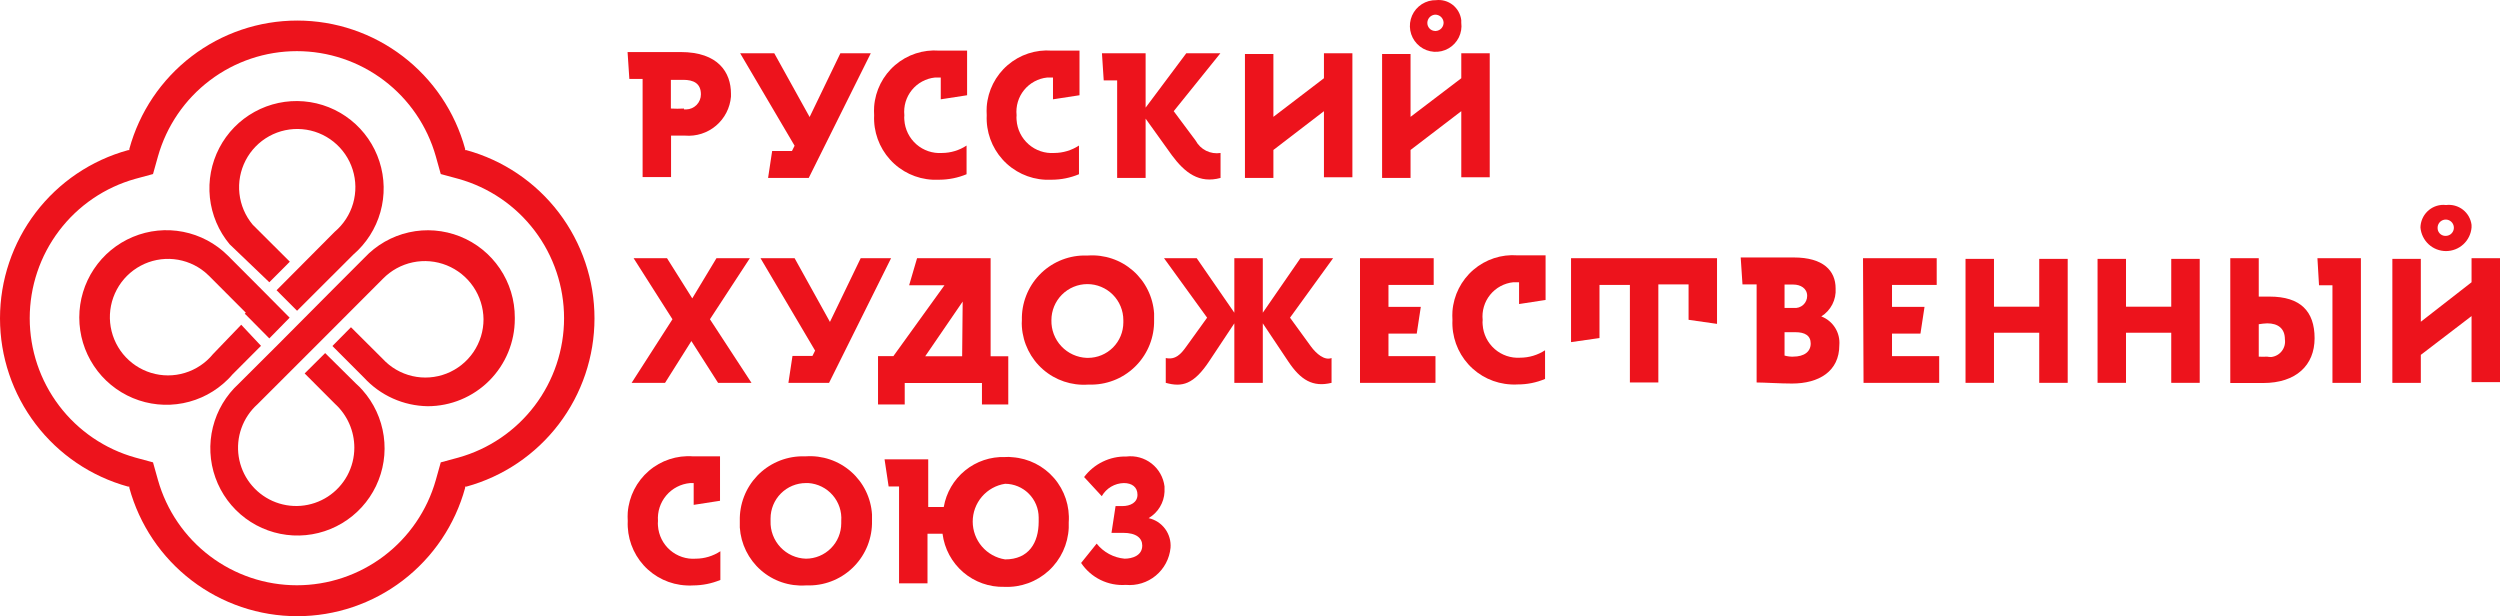 <?xml version="1.0" encoding="UTF-8"?> <svg xmlns="http://www.w3.org/2000/svg" width="142" height="35" viewBox="0 0 142 35" fill="none"><path d="M26.491 8.528H26.42V8.458C25.848 6.363 24.604 4.515 22.881 3.198C21.158 1.881 19.051 1.168 16.883 1.168C14.716 1.168 12.609 1.881 10.886 3.198C9.162 4.515 7.919 6.363 7.346 8.458V8.528H7.276C5.186 9.102 3.341 10.348 2.027 12.074C0.712 13.801 0 15.912 0 18.084C0 20.255 0.712 22.367 2.027 24.093C3.341 25.82 5.186 27.066 7.276 27.64H7.346V27.71C7.919 29.804 9.162 31.652 10.886 32.969C12.609 34.287 14.716 35 16.883 35C19.051 35 21.158 34.287 22.881 32.969C24.604 31.652 25.848 29.804 26.42 27.71V27.64H26.491C28.581 27.066 30.425 25.82 31.74 24.093C33.054 22.367 33.767 20.255 33.767 18.084C33.767 15.912 33.054 13.801 31.74 12.074C30.425 10.348 28.581 9.102 26.491 8.528ZM26.039 25.99L25.035 26.262L24.754 27.267C24.267 28.988 23.233 30.503 21.809 31.581C20.385 32.66 18.648 33.243 16.863 33.243C15.078 33.243 13.342 32.66 11.918 31.581C10.494 30.503 9.46 28.988 8.973 27.267L8.691 26.262L7.688 25.99C5.962 25.508 4.441 24.473 3.358 23.044C2.274 21.614 1.688 19.869 1.688 18.074C1.688 16.279 2.274 14.533 3.358 13.104C4.441 11.674 5.962 10.64 7.688 10.158L8.691 9.886L8.973 8.88C9.46 7.16 10.494 5.645 11.918 4.567C13.342 3.488 15.078 2.905 16.863 2.905C18.648 2.905 20.385 3.488 21.809 4.567C23.233 5.645 24.267 7.16 24.754 8.88L25.035 9.886L26.039 10.158C27.765 10.64 29.285 11.674 30.369 13.104C31.452 14.533 32.039 16.279 32.039 18.074C32.039 19.869 31.452 21.614 30.369 23.044C29.285 24.473 27.765 25.508 26.039 25.99Z" fill="#ED131C"></path><path d="M13.902 17.822L13.972 17.883L15.297 19.221L16.452 18.044L14.875 16.454L12.938 14.513C12.244 13.824 11.362 13.355 10.403 13.167C9.444 12.979 8.451 13.079 7.549 13.456C6.647 13.832 5.876 14.468 5.334 15.283C4.792 16.097 4.503 17.055 4.503 18.034C4.503 19.013 4.792 19.97 5.334 20.785C5.876 21.599 6.647 22.235 7.549 22.611C8.451 22.988 9.444 23.088 10.403 22.9C11.362 22.712 12.244 22.244 12.938 21.554C13.03 21.465 13.117 21.371 13.199 21.273L14.825 19.643L13.701 18.446L12.095 20.116C11.68 20.621 11.124 20.992 10.499 21.181C9.874 21.371 9.206 21.37 8.581 21.179C7.956 20.988 7.402 20.616 6.988 20.11C6.574 19.603 6.32 18.985 6.256 18.334C6.193 17.682 6.324 17.027 6.633 16.45C6.942 15.873 7.414 15.401 7.991 15.093C8.567 14.785 9.222 14.656 9.872 14.721C10.522 14.786 11.139 15.043 11.643 15.459L11.864 15.66L13.962 17.762L13.902 17.822Z" fill="#ED131C"></path><path d="M20.066 14.463C20.806 13.826 21.343 12.985 21.607 12.044C21.872 11.103 21.853 10.105 21.553 9.175C21.253 8.244 20.686 7.424 19.922 6.816C19.158 6.208 18.232 5.839 17.259 5.757C16.287 5.675 15.312 5.883 14.458 6.354C13.603 6.825 12.906 7.539 12.455 8.406C12.004 9.273 11.819 10.254 11.922 11.226C12.026 12.198 12.415 13.118 13.038 13.869L15.297 16.032L16.462 14.865L14.353 12.763C13.934 12.262 13.671 11.647 13.6 10.997C13.528 10.347 13.651 9.69 13.952 9.109C14.253 8.529 14.719 8.051 15.291 7.735C15.863 7.42 16.516 7.282 17.167 7.338C17.817 7.394 18.436 7.642 18.946 8.051C19.456 8.46 19.834 9.011 20.031 9.634C20.229 10.258 20.237 10.926 20.056 11.555C19.874 12.183 19.511 12.744 19.012 13.165L15.709 16.485L16.873 17.651L20.066 14.463Z" fill="#ED131C"></path><path d="M29.241 18.044C29.244 17.05 28.949 16.078 28.393 15.255C27.837 14.432 27.047 13.795 26.125 13.428C25.203 13.062 24.193 12.981 23.225 13.198C22.257 13.415 21.376 13.919 20.698 14.644L18.69 16.655L18.62 16.726L15.709 19.653L15.628 19.733L13.56 21.795C12.839 22.455 12.328 23.313 12.092 24.263C11.857 25.212 11.906 26.211 12.236 27.132C12.565 28.053 13.159 28.856 13.943 29.44C14.727 30.023 15.666 30.362 16.641 30.412C17.616 30.462 18.585 30.222 19.424 29.722C20.264 29.222 20.937 28.485 21.359 27.602C21.781 26.72 21.933 25.732 21.795 24.763C21.658 23.794 21.238 22.887 20.588 22.157C20.475 22.029 20.354 21.908 20.226 21.795L18.469 20.055L17.305 21.212L19.032 22.942C19.377 23.257 19.652 23.641 19.84 24.069C20.029 24.496 20.126 24.959 20.126 25.427C20.127 25.979 19.989 26.523 19.727 27.009C19.464 27.494 19.084 27.906 18.622 28.207C18.16 28.508 17.629 28.688 17.08 28.731C16.53 28.774 15.978 28.678 15.475 28.453C14.972 28.227 14.533 27.879 14.198 27.44C13.863 27.001 13.644 26.485 13.559 25.939C13.475 25.393 13.528 24.835 13.714 24.315C13.9 23.795 14.213 23.33 14.624 22.962L18.248 19.341L18.359 19.23L21.752 15.831C22.214 15.359 22.804 15.036 23.449 14.9C24.094 14.765 24.765 14.825 25.376 15.071C25.987 15.318 26.512 15.74 26.884 16.285C27.255 16.831 27.457 17.474 27.464 18.134C27.465 18.8 27.264 19.451 26.889 20.001C26.514 20.551 25.982 20.975 25.363 21.218C24.744 21.46 24.066 21.51 23.418 21.36C22.77 21.21 22.183 20.867 21.732 20.377L19.935 18.587L18.881 19.653L20.678 21.453C21.139 21.955 21.698 22.357 22.319 22.635C22.94 22.914 23.611 23.062 24.292 23.073C25.605 23.073 26.863 22.55 27.792 21.62C28.72 20.69 29.241 19.429 29.241 18.114V18.044Z" fill="#ED131C"></path><path d="M75.2 6.315L72.329 8.518V10.107H70.713V3.066H72.329V6.637L75.2 4.444V3.026H76.816V10.067H75.2V6.315Z" fill="#ED131C"></path><path d="M81.565 0.009C81.906 -0.031 82.248 0.066 82.517 0.279C82.786 0.493 82.96 0.804 83 1.145C83.005 1.192 83.005 1.239 83 1.286C83.038 1.574 82.989 1.867 82.86 2.128C82.731 2.388 82.528 2.605 82.277 2.749C82.025 2.894 81.736 2.961 81.447 2.941C81.157 2.921 80.88 2.816 80.651 2.638C80.421 2.46 80.249 2.218 80.157 1.942C80.065 1.666 80.057 1.37 80.133 1.089C80.209 0.809 80.367 0.557 80.586 0.367C80.805 0.176 81.076 0.055 81.364 0.019L81.565 0.009ZM81.565 1.759C81.686 1.749 81.799 1.692 81.88 1.6C81.96 1.508 82.002 1.388 81.996 1.266C81.986 1.144 81.929 1.031 81.838 0.95C81.746 0.87 81.626 0.828 81.505 0.833C81.39 0.843 81.283 0.895 81.203 0.978C81.124 1.061 81.077 1.171 81.073 1.286C81.07 1.346 81.079 1.405 81.1 1.461C81.12 1.517 81.151 1.568 81.191 1.612C81.231 1.656 81.279 1.692 81.333 1.717C81.387 1.742 81.445 1.756 81.505 1.759H81.565Z" fill="#ED131C"></path><path d="M83.001 6.315L80.119 8.518V10.107H78.503V3.066H80.119V6.637L83.001 4.444V3.026H84.617V10.067H83.001V6.315Z" fill="#ED131C"></path><path d="M138.938 11.646C139.279 11.604 139.623 11.699 139.894 11.91C140.165 12.121 140.341 12.432 140.384 12.773C140.389 12.823 140.389 12.874 140.384 12.924C140.353 13.289 140.187 13.629 139.919 13.876C139.65 14.124 139.298 14.261 138.933 14.261C138.568 14.261 138.216 14.124 137.947 13.876C137.679 13.629 137.513 13.289 137.482 12.924C137.488 12.581 137.628 12.253 137.872 12.012C138.116 11.771 138.445 11.636 138.788 11.636L138.938 11.646ZM138.938 13.397C139.028 13.393 139.115 13.363 139.188 13.31C139.261 13.257 139.317 13.184 139.349 13.1C139.381 13.016 139.388 12.924 139.369 12.836C139.35 12.748 139.305 12.667 139.241 12.604C139.177 12.541 139.095 12.498 139.007 12.48C138.919 12.463 138.827 12.472 138.744 12.506C138.66 12.54 138.589 12.598 138.538 12.672C138.487 12.746 138.458 12.834 138.456 12.924C138.452 12.982 138.46 13.04 138.478 13.096C138.497 13.151 138.526 13.202 138.564 13.246C138.602 13.29 138.649 13.326 138.701 13.352C138.753 13.378 138.81 13.393 138.868 13.397H138.938Z" fill="#ED131C"></path><path d="M140.384 17.953L137.503 20.156V21.745H135.886V14.704H137.503V18.275L140.384 16.032V14.664H142V21.705H140.384V17.953Z" fill="#ED131C"></path><path d="M40.325 18.134L42.684 21.745H40.786L39.27 19.372L37.775 21.745H35.877L38.196 18.134L35.988 14.664H37.885L39.321 16.947L40.696 14.664H42.593L40.325 18.134Z" fill="#ED131C"></path><path d="M66.115 14.664H67.972L70.11 17.762V14.664H71.727V17.762L73.865 14.664H75.722L73.273 18.044L74.457 19.673C74.768 20.096 75.23 20.488 75.632 20.337V21.745C74.568 22.007 73.875 21.584 73.172 20.528L71.727 18.366V21.745H70.11V18.366L68.715 20.468C67.801 21.866 67.129 21.997 66.215 21.745V20.337C66.767 20.448 67.069 20.126 67.39 19.673L68.564 18.044L66.115 14.664Z" fill="#ED131C"></path><path d="M77.248 14.664H81.434V16.183H78.865V17.43H80.702L80.471 18.949H78.865V20.227H81.535V21.745H77.248V14.664Z" fill="#ED131C"></path><path d="M105.819 14.664H110.005V16.183H107.466V17.43H109.313L109.082 18.949H107.466V20.227H110.146V21.745H105.849L105.819 14.664Z" fill="#ED131C"></path><path d="M92.578 16.183H90.851V19.201L89.235 19.432V14.664H97.527V18.396L95.911 18.165V16.153H94.194V21.725H92.578V16.183Z" fill="#ED131C"></path><path d="M115.828 18.899H113.258V21.745H111.642V14.704H113.258V17.42H115.828V14.704H117.445V21.745H115.828V18.899Z" fill="#ED131C"></path><path d="M123.327 18.899H120.757V21.745H119.141V14.704H120.757V17.42H123.327V14.704H124.944V21.745H123.327V18.899Z" fill="#ED131C"></path><path d="M45.776 25.919C46.239 25.888 46.703 25.949 47.143 26.098C47.582 26.247 47.988 26.481 48.337 26.788C48.686 27.094 48.971 27.467 49.176 27.884C49.38 28.301 49.501 28.755 49.53 29.219C49.53 29.339 49.53 29.47 49.53 29.591C49.54 30.064 49.455 30.535 49.283 30.975C49.11 31.416 48.852 31.818 48.523 32.158C48.195 32.498 47.803 32.77 47.369 32.958C46.935 33.146 46.469 33.246 45.996 33.252H45.766C44.834 33.313 43.916 33.001 43.214 32.384C42.512 31.767 42.083 30.896 42.021 29.963C42.021 29.842 42.021 29.712 42.021 29.591C42.009 29.12 42.09 28.651 42.259 28.211C42.428 27.771 42.683 27.369 43.007 27.028C43.332 26.687 43.72 26.414 44.151 26.224C44.581 26.033 45.044 25.93 45.515 25.919H45.776ZM45.776 31.733C46.308 31.733 46.819 31.521 47.195 31.144C47.572 30.767 47.783 30.255 47.783 29.722V29.591C47.803 29.326 47.769 29.061 47.686 28.81C47.602 28.558 47.47 28.326 47.296 28.126C47.123 27.926 46.912 27.762 46.675 27.644C46.438 27.526 46.18 27.456 45.916 27.438H45.776C45.243 27.438 44.733 27.65 44.356 28.027C43.979 28.405 43.768 28.916 43.768 29.45C43.763 29.497 43.763 29.544 43.768 29.591C43.758 29.864 43.803 30.136 43.899 30.392C43.995 30.647 44.141 30.881 44.327 31.08C44.514 31.279 44.738 31.44 44.986 31.552C45.235 31.664 45.503 31.726 45.776 31.733Z" fill="#ED131C"></path><path d="M61.798 14.513C62.26 14.482 62.724 14.542 63.163 14.69C63.602 14.838 64.007 15.072 64.356 15.377C64.705 15.683 64.99 16.054 65.195 16.471C65.401 16.887 65.522 17.339 65.553 17.802C65.553 17.933 65.553 18.054 65.553 18.184C65.562 18.656 65.478 19.125 65.307 19.564C65.135 20.003 64.879 20.404 64.553 20.744C64.227 21.084 63.837 21.357 63.405 21.546C62.974 21.735 62.51 21.837 62.039 21.846H61.798C60.866 21.909 59.947 21.6 59.243 20.985C58.539 20.37 58.108 19.5 58.043 18.567C58.033 18.439 58.033 18.312 58.043 18.184C58.031 17.713 58.112 17.244 58.282 16.805C58.451 16.365 58.705 15.963 59.029 15.622C59.354 15.281 59.743 15.007 60.173 14.817C60.603 14.627 61.067 14.523 61.537 14.513H61.798ZM61.798 20.327C62.331 20.327 62.841 20.115 63.218 19.738C63.594 19.36 63.806 18.849 63.806 18.315V18.184C63.806 17.642 63.591 17.121 63.208 16.737C62.824 16.353 62.305 16.137 61.763 16.137C61.221 16.137 60.701 16.353 60.318 16.737C59.935 17.121 59.72 17.642 59.72 18.184C59.706 18.734 59.909 19.267 60.285 19.668C60.661 20.069 61.179 20.306 61.728 20.327H61.798Z" fill="#ED131C"></path><path d="M61.407 31.975L62.29 30.878C62.483 31.121 62.723 31.321 62.996 31.468C63.269 31.615 63.568 31.705 63.876 31.733C64.308 31.733 64.88 31.562 64.88 30.989C64.88 30.567 64.549 30.265 63.786 30.265H63.133L63.364 28.746H63.746C64.207 28.746 64.609 28.545 64.609 28.102C64.609 27.66 64.288 27.438 63.836 27.438C63.58 27.443 63.33 27.514 63.11 27.644C62.89 27.775 62.708 27.96 62.581 28.183L61.577 27.096C61.856 26.725 62.219 26.425 62.636 26.223C63.053 26.02 63.513 25.919 63.977 25.93C64.489 25.867 65.005 26.011 65.412 26.33C65.819 26.649 66.082 27.116 66.145 27.63C66.145 27.74 66.145 27.841 66.145 27.941C66.13 28.245 66.039 28.54 65.881 28.8C65.724 29.06 65.504 29.277 65.241 29.43C65.618 29.514 65.951 29.731 66.18 30.041C66.408 30.352 66.517 30.735 66.486 31.12C66.425 31.735 66.124 32.301 65.648 32.695C65.173 33.089 64.561 33.278 63.946 33.222C63.451 33.257 62.955 33.159 62.509 32.94C62.063 32.721 61.683 32.388 61.407 31.975Z" fill="#ED131C"></path><path d="M38.658 2.956H35.646L35.747 4.485H36.5V10.057H38.116V7.703H38.909C39.548 7.756 40.182 7.553 40.671 7.138C41.16 6.723 41.465 6.131 41.519 5.491C41.524 5.434 41.524 5.376 41.519 5.32C41.519 4.123 40.806 2.956 38.658 2.956ZM38.849 6.165C38.601 6.179 38.353 6.179 38.106 6.165V4.535H38.809C39.381 4.535 39.812 4.726 39.812 5.36C39.812 5.583 39.725 5.798 39.57 5.957C39.414 6.117 39.202 6.21 38.979 6.215H38.849V6.165Z" fill="#ED131C"></path><path d="M103.45 17.973C103.716 17.807 103.932 17.571 104.076 17.291C104.219 17.011 104.284 16.698 104.263 16.384C104.263 15.378 103.57 14.624 101.884 14.624H98.872L98.973 16.153H99.776V21.725C100.187 21.725 101.131 21.785 101.784 21.785C103.319 21.785 104.474 21.091 104.474 19.603C104.503 19.257 104.419 18.91 104.234 18.616C104.049 18.322 103.774 18.097 103.45 17.973ZM101.362 16.163H101.864C102.265 16.163 102.647 16.374 102.647 16.806C102.647 16.903 102.628 16.998 102.589 17.086C102.55 17.174 102.494 17.252 102.423 17.317C102.352 17.381 102.268 17.43 102.177 17.46C102.086 17.49 101.989 17.5 101.894 17.491H101.362V16.163ZM101.904 20.257C101.721 20.266 101.538 20.246 101.362 20.196V18.869H101.984C102.516 18.869 102.848 19.06 102.848 19.512C102.848 19.965 102.496 20.257 101.844 20.257H101.904Z" fill="#ED131C"></path><path d="M56.267 20.236V14.664H52.09L51.639 16.203H53.646L50.745 20.227H49.872V22.973H51.388V21.755H55.775V22.973H57.27V20.236H56.267ZM54.65 20.236H52.552L54.68 17.128L54.65 20.236Z" fill="#ED131C"></path><path d="M57.09 25.96C56.265 25.931 55.458 26.202 54.817 26.724C54.177 27.245 53.746 27.981 53.606 28.796H52.723V26.091H50.243L50.474 27.63H51.066V33.132H52.682V30.315H53.536C53.643 31.166 54.062 31.946 54.711 32.504C55.361 33.061 56.194 33.357 57.05 33.333C57.977 33.374 58.883 33.044 59.569 32.416C60.254 31.788 60.662 30.913 60.704 29.983V29.671C60.77 28.756 60.471 27.852 59.872 27.158C59.274 26.464 58.425 26.037 57.511 25.97C57.371 25.952 57.23 25.948 57.09 25.96ZM57.09 31.774C56.578 31.695 56.111 31.435 55.773 31.041C55.436 30.647 55.25 30.145 55.25 29.626C55.25 29.107 55.436 28.605 55.773 28.211C56.111 27.817 56.578 27.557 57.09 27.479C57.595 27.481 58.078 27.683 58.435 28.041C58.793 28.399 58.995 28.884 58.997 29.39C59.002 29.47 59.002 29.551 58.997 29.631C58.997 30.828 58.435 31.774 57.09 31.774Z" fill="#ED131C"></path><path d="M128.919 16.847H128.297V14.664H126.68V21.755H128.548C130.415 21.755 131.469 20.75 131.469 19.211C131.469 17.672 130.656 16.847 128.919 16.847ZM128.769 20.257C128.611 20.267 128.454 20.267 128.297 20.257V18.416C128.456 18.389 128.617 18.372 128.779 18.366C129.381 18.366 129.782 18.647 129.782 19.271C129.799 19.387 129.793 19.506 129.764 19.62C129.734 19.734 129.683 19.841 129.612 19.934C129.541 20.028 129.452 20.106 129.35 20.165C129.248 20.224 129.136 20.262 129.02 20.277C128.935 20.281 128.851 20.274 128.769 20.257Z" fill="#ED131C"></path><path d="M132.483 14.664H131.63L131.72 16.203H132.483V21.745H134.099V16.203V14.664H132.483Z" fill="#ED131C"></path><path d="M49.46 3.026H47.733L45.986 6.647L43.979 3.026H42.041L45.133 8.277L44.983 8.578H43.858L43.627 10.107H44.21H45.936L49.46 3.026Z" fill="#ED131C"></path><path d="M50.614 14.664H48.888L47.141 18.285L45.133 14.664H43.196L46.298 19.915L46.147 20.216H45.013L44.782 21.745H45.364H47.091L50.614 14.664Z" fill="#ED131C"></path><path d="M54.901 8.267C54.487 8.54 54.002 8.687 53.506 8.689C52.975 8.725 52.451 8.548 52.05 8.197C51.649 7.846 51.404 7.35 51.367 6.818C51.357 6.728 51.357 6.637 51.367 6.547C51.341 6.292 51.365 6.034 51.438 5.788C51.511 5.543 51.632 5.314 51.793 5.115C51.954 4.916 52.153 4.751 52.378 4.629C52.603 4.507 52.85 4.43 53.104 4.404H53.435V5.641L54.931 5.41V2.875H53.345C52.434 2.806 51.534 3.102 50.841 3.698C50.148 4.294 49.72 5.141 49.651 6.054C49.641 6.218 49.641 6.382 49.651 6.547C49.607 7.473 49.933 8.38 50.556 9.066C51.179 9.753 52.048 10.164 52.974 10.208H53.355C53.886 10.206 54.411 10.1 54.901 9.896V8.267Z" fill="#ED131C"></path><path d="M40.917 31.311C40.502 31.584 40.018 31.731 39.521 31.733C39.258 31.753 38.994 31.72 38.744 31.637C38.493 31.553 38.262 31.422 38.062 31.249C37.863 31.076 37.699 30.866 37.581 30.63C37.463 30.393 37.392 30.136 37.373 29.873C37.363 29.779 37.363 29.685 37.373 29.591C37.334 29.064 37.504 28.542 37.846 28.139C38.188 27.736 38.674 27.485 39.2 27.438H39.401V28.676L40.897 28.444V25.92H39.361C38.448 25.853 37.546 26.151 36.852 26.748C36.158 27.346 35.728 28.194 35.656 29.108C35.646 29.269 35.646 29.43 35.656 29.591C35.613 30.518 35.938 31.424 36.561 32.111C37.184 32.797 38.054 33.208 38.979 33.252C39.11 33.262 39.24 33.262 39.371 33.252C39.901 33.25 40.427 33.144 40.917 32.941V31.311Z" fill="#ED131C"></path><path d="M87.759 19.895C87.341 20.168 86.853 20.315 86.353 20.317C85.822 20.353 85.299 20.176 84.898 19.825C84.497 19.474 84.251 18.978 84.215 18.446C84.205 18.356 84.205 18.265 84.215 18.174C84.189 17.919 84.213 17.662 84.286 17.416C84.359 17.171 84.479 16.942 84.641 16.743C84.802 16.544 85.001 16.379 85.226 16.257C85.451 16.135 85.698 16.058 85.952 16.032H86.283V17.269L87.789 17.038V14.503H86.193C85.282 14.434 84.382 14.73 83.689 15.326C82.996 15.922 82.568 16.769 82.499 17.682C82.489 17.846 82.489 18.01 82.499 18.174C82.455 19.101 82.78 20.008 83.403 20.694C84.027 21.381 84.896 21.791 85.821 21.836C85.948 21.846 86.076 21.846 86.203 21.836C86.737 21.838 87.267 21.732 87.759 21.524V19.895Z" fill="#ED131C"></path><path d="M61.286 8.267C60.868 8.54 60.38 8.687 59.88 8.689C59.349 8.725 58.826 8.548 58.425 8.197C58.024 7.846 57.778 7.35 57.742 6.818C57.732 6.728 57.732 6.637 57.742 6.547C57.716 6.292 57.74 6.034 57.813 5.788C57.886 5.543 58.006 5.314 58.168 5.115C58.329 4.916 58.528 4.751 58.753 4.629C58.978 4.507 59.224 4.43 59.479 4.404H59.81V5.641L61.316 5.41V2.875H59.74C58.829 2.806 57.929 3.102 57.236 3.698C56.543 4.294 56.115 5.141 56.046 6.054C56.036 6.218 56.036 6.382 56.046 6.547C56.002 7.473 56.328 8.38 56.951 9.066C57.574 9.753 58.443 10.164 59.369 10.208H59.75C60.278 10.206 60.799 10.1 61.286 9.896V8.267Z" fill="#ED131C"></path><path d="M67.912 7.985L66.667 6.315L69.317 3.026H67.38L65.071 6.114V3.026H62.591L62.691 4.565H63.454V10.107H65.071V6.738L66.556 8.81C67.299 9.816 68.112 10.439 69.327 10.107V8.689C69.048 8.733 68.761 8.689 68.507 8.563C68.254 8.437 68.046 8.235 67.912 7.985Z" fill="#ED131C"></path></svg> 